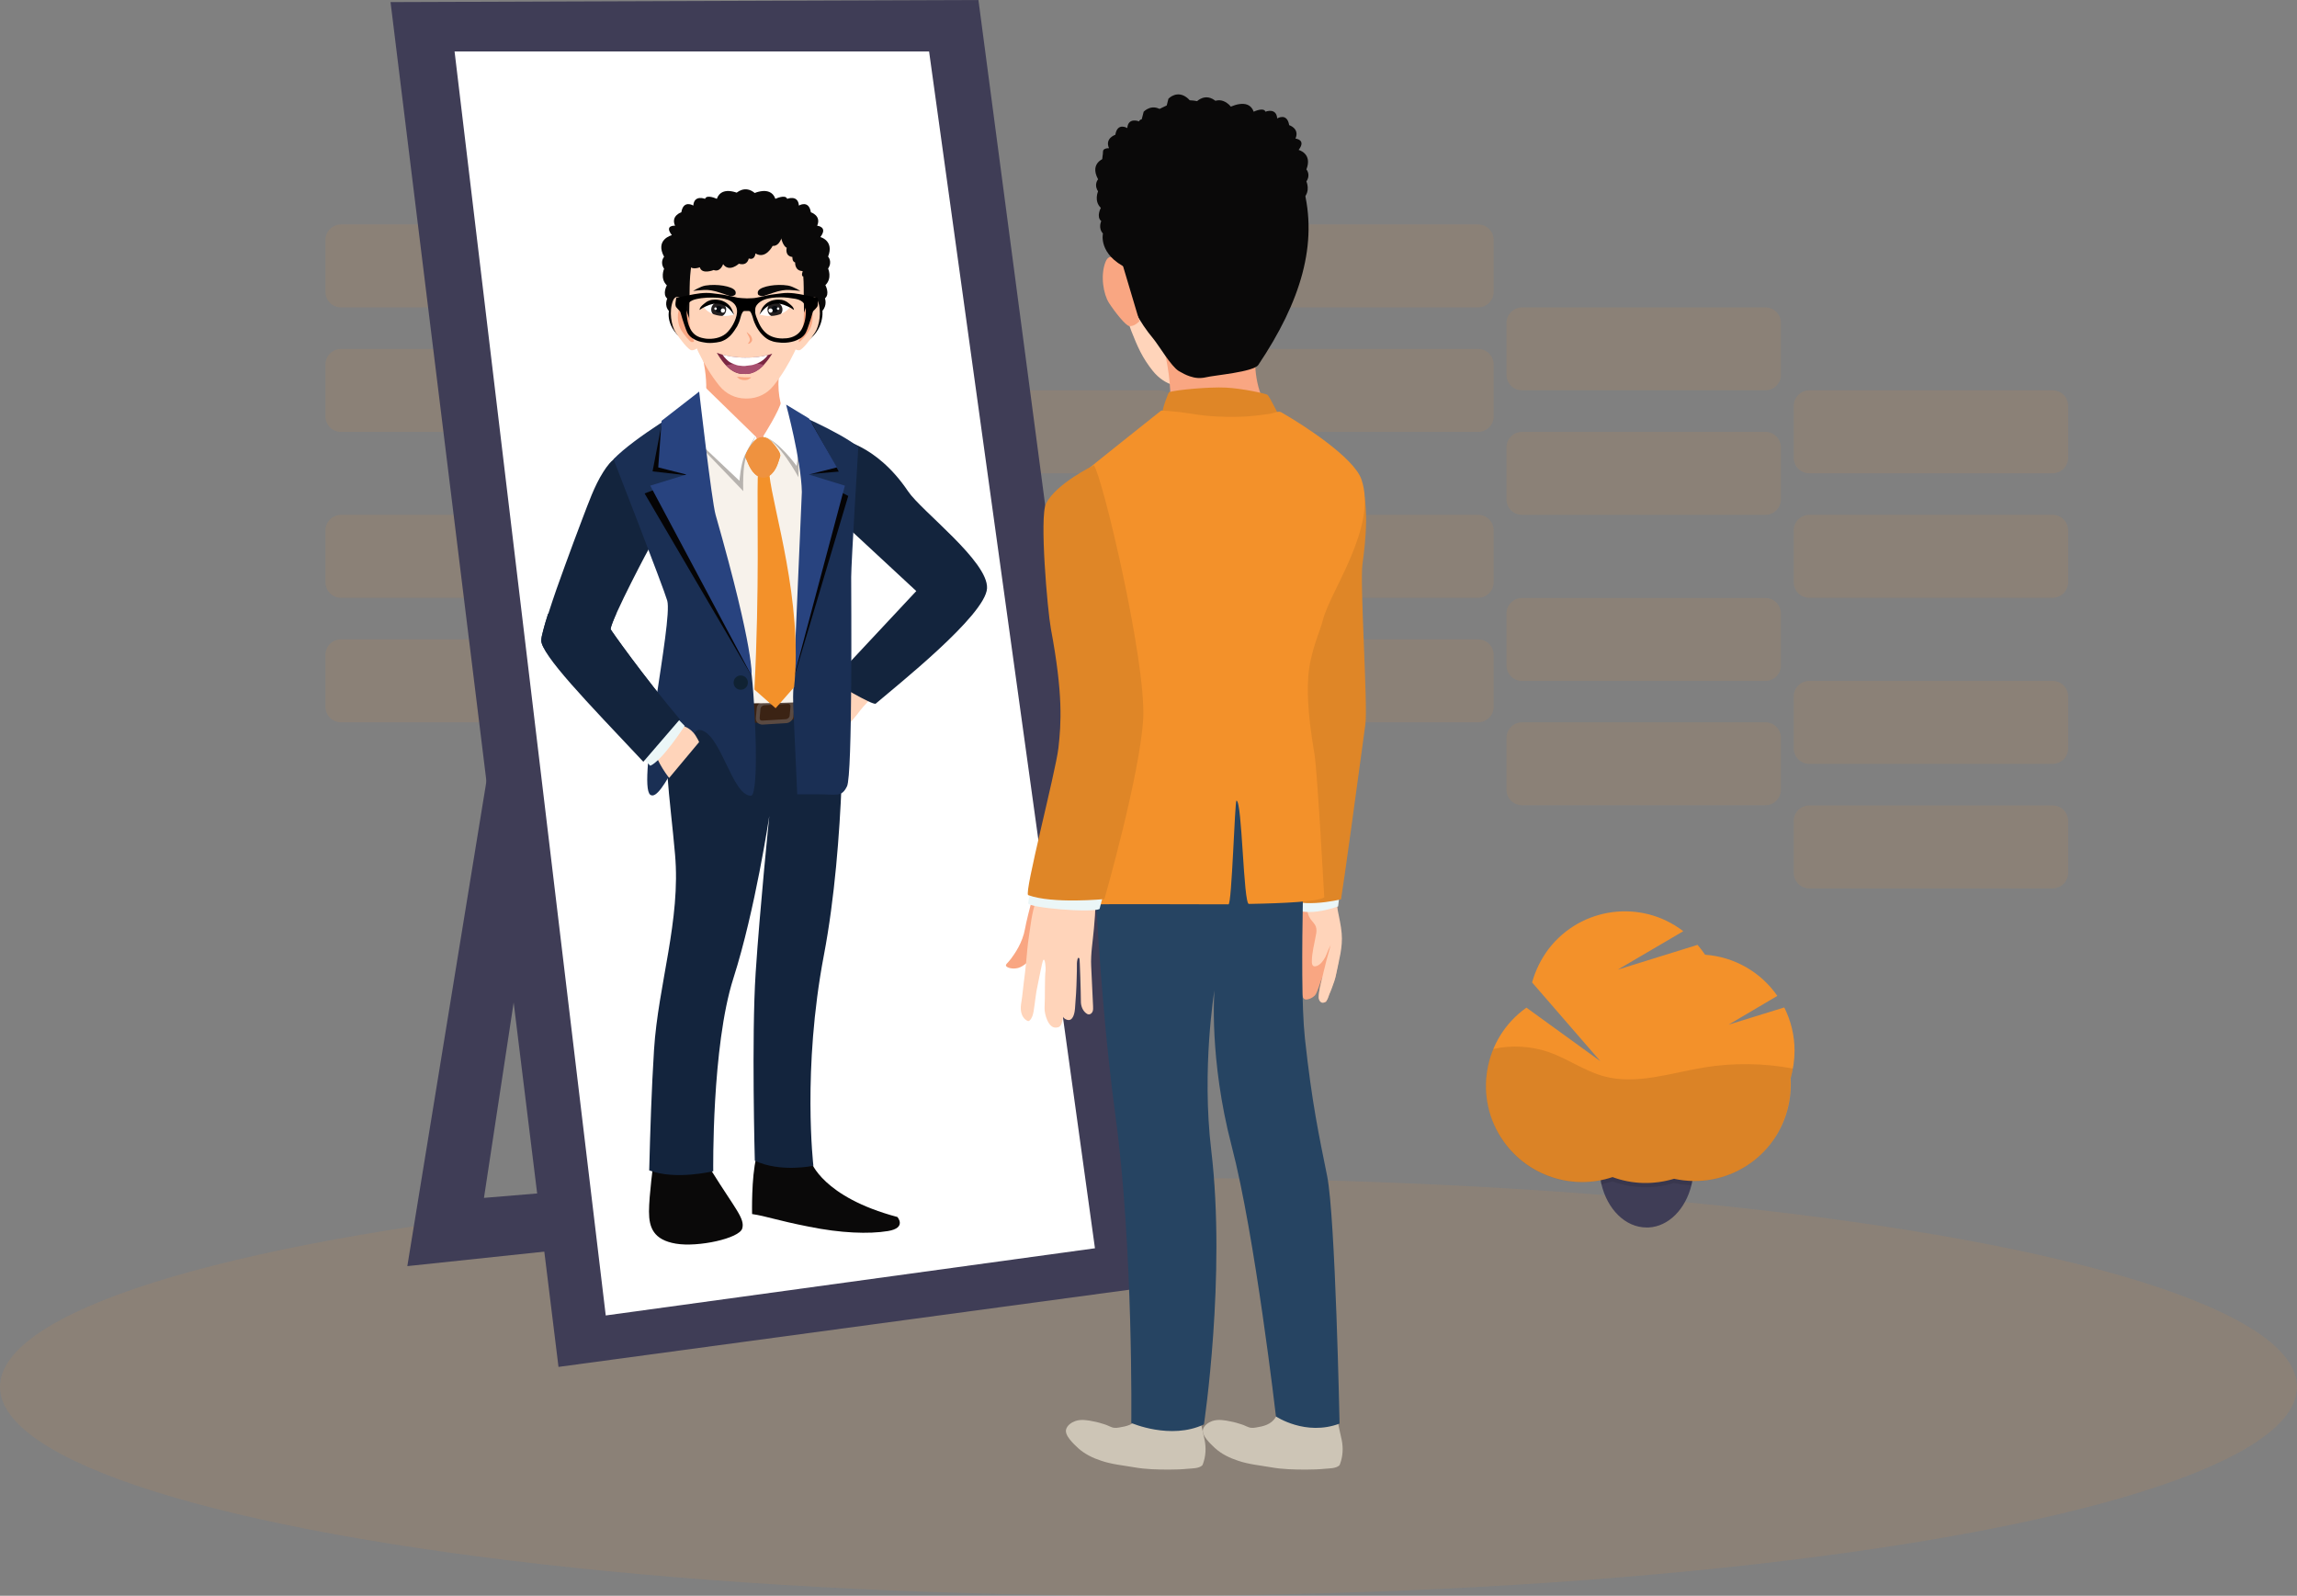 <?xml version="1.0" encoding="utf-8"?>
<!-- Generator: Adobe Illustrator 26.0.2, SVG Export Plug-In . SVG Version: 6.00 Build 0)  -->
<svg version="1.1" id="bf56719a-dd30-4b09-833f-7c41eeee086b"
	 xmlns="http://www.w3.org/2000/svg" xmlns:xlink="http://www.w3.org/1999/xlink" x="0px" y="0px" viewBox="0 0 1094 760"
	 style="enable-background:new 0 0 1094 760;" xml:space="preserve">
<rect x="0" y="0" width="1094" height="760" fill="#808080" stroke="none"/>
<style type="text/css">
	.st0{opacity:0.1;fill:#F3912A;enable-background:new    ;}
	.st1{fill:#3F3D56;}
	.st2{fill:#FFFFFF;}
	.st3{display:none;}
	.st4{display:inline;fill:#FBBEBE;}
	.st5{display:inline;fill:#FFFFFF;}
	.st6{display:inline;fill:#3F3D56;}
	.st7{display:inline;opacity:0.1;enable-background:new    ;}
	.st8{display:inline;fill:#192534;}
	.st9{display:inline;fill:#F3912A;}
	.st10{opacity:0.1;enable-background:new    ;}
	.st11{fill:#F3912A;}
	.st12{fill:#0A0909;}
	.st13{fill:#FFD4BA;}
	.st14{fill:#F9A682;}
	.st15{fill:#231F20;}
	.st16{fill:#05090F;}
	.st17{fill:#7A2742;}
	.st18{fill:#A84F6F;}
	.st19{fill:#13243D;}
	.st20{fill:#3B2314;}
	.st21{fill:#5A4A42;}
	.st22{fill:#1A1A1A;}
	.st23{fill:#F7F2EB;}
	.st24{opacity:0.3;}
	.st25{fill:#1A2F54;}
	.st26{fill:#102233;}
	.st27{fill:#050405;}
	.st28{fill:#28437F;}
	.st29{fill:#EF923F;}
	.st30{fill:#EBF6F7;}
	.st31{fill:#CDC5B6;}
	.st32{fill:#DF8627;}
	.st33{fill:#264462;}
</style>
<g>
	<path class="st0" d="M162.4,304.5h115.9c4.1,0,7.4,3.3,7.4,7.4v24.7c0,4.1-3.3,7.4-7.4,7.4H162.4c-4.1,0-7.4-3.3-7.4-7.4v-24.7
		C155,307.8,158.3,304.5,162.4,304.5z"/>
	<path class="st0" d="M299.2,344h115.9c4.1,0,7.4,3.3,7.4,7.4v24.7c0,4.1-3.3,7.4-7.4,7.4H299.2c-4.1,0-7.4-3.3-7.4-7.4v-24.7
		C291.8,347.4,295.1,344,299.2,344z"/>
	<path class="st0" d="M436.1,383.6h115.9c4.1,0,7.4,3.3,7.4,7.4v24.7c0,4.1-3.3,7.4-7.4,7.4H436.1c-4.1,0-7.4-3.3-7.4-7.4V391
		C428.6,386.9,432,383.6,436.1,383.6z"/>
	<path class="st0" d="M162.4,245.2h115.9c4.1,0,7.4,3.3,7.4,7.4v24.7c0,4.1-3.3,7.4-7.4,7.4H162.4c-4.1,0-7.4-3.3-7.4-7.4v-24.7
		C155,248.6,158.3,245.2,162.4,245.2z"/>
	<path class="st0" d="M299.2,284.8h115.9c4.1,0,7.4,3.3,7.4,7.4v24.7c0,4.1-3.3,7.4-7.4,7.4H299.2c-4.1,0-7.4-3.3-7.4-7.4v-24.7
		C291.8,288.1,295.1,284.8,299.2,284.8z"/>
	<path class="st0" d="M436.1,324.3h115.9c4.1,0,7.4,3.3,7.4,7.4v24.7c0,4.1-3.3,7.4-7.4,7.4H436.1c-4.1,0-7.4-3.3-7.4-7.4v-24.7
		C428.6,327.6,432,324.3,436.1,324.3z"/>
	<path class="st0" d="M588.1,304.5h115.9c4.1,0,7.4,3.3,7.4,7.4v24.7c0,4.1-3.3,7.4-7.4,7.4H588.1c-4.1,0-7.4-3.3-7.4-7.4v-24.7
		C580.6,307.8,584,304.5,588.1,304.5z"/>
	<path class="st0" d="M724.9,344h115.9c4.1,0,7.4,3.3,7.4,7.4v24.7c0,4.1-3.3,7.4-7.4,7.4H724.9c-4.1,0-7.4-3.3-7.4-7.4v-24.7
		C717.5,347.4,720.8,344,724.9,344z"/>
	<path class="st0" d="M861.7,383.6h115.9c4.1,0,7.4,3.3,7.4,7.4v24.7c0,4.1-3.3,7.4-7.4,7.4H861.7c-4.1,0-7.4-3.3-7.4-7.4V391
		C854.3,386.9,857.6,383.6,861.7,383.6z"/>
	<path class="st0" d="M588.1,245.2h115.9c4.1,0,7.4,3.3,7.4,7.4v24.7c0,4.1-3.3,7.4-7.4,7.4H588.1c-4.1,0-7.4-3.3-7.4-7.4v-24.7
		C580.6,248.6,584,245.2,588.1,245.2z"/>
	<path class="st0" d="M724.9,284.8h115.9c4.1,0,7.4,3.3,7.4,7.4v24.7c0,4.1-3.3,7.4-7.4,7.4H724.9c-4.1,0-7.4-3.3-7.4-7.4v-24.7
		C717.5,288.1,720.8,284.8,724.9,284.8z"/>
	<path class="st0" d="M861.7,324.3h115.9c4.1,0,7.4,3.3,7.4,7.4v24.7c0,4.1-3.3,7.4-7.4,7.4H861.7c-4.1,0-7.4-3.3-7.4-7.4v-24.7
		C854.3,327.6,857.6,324.3,861.7,324.3z"/>
	<path class="st0" d="M162.4,166.2h115.9c4.1,0,7.4,3.3,7.4,7.4v24.7c0,4.1-3.3,7.4-7.4,7.4H162.4c-4.1,0-7.4-3.3-7.4-7.4v-24.7
		C155,169.5,158.3,166.2,162.4,166.2z"/>
	<path class="st0" d="M299.2,205.7h115.9c4.1,0,7.4,3.3,7.4,7.4v24.7c0,4.1-3.3,7.4-7.4,7.4H299.2c-4.1,0-7.4-3.3-7.4-7.4v-24.7
		C291.8,209,295.1,205.7,299.2,205.7z"/>
	<path class="st0" d="M436.1,245.2h115.9c4.1,0,7.4,3.3,7.4,7.4v24.7c0,4.1-3.3,7.4-7.4,7.4H436.1c-4.1,0-7.4-3.3-7.4-7.4v-24.7
		C428.6,248.6,432,245.2,436.1,245.2z"/>
	<path class="st0" d="M162.4,106.9h115.9c4.1,0,7.4,3.3,7.4,7.4V139c0,4.1-3.3,7.4-7.4,7.4H162.4c-4.1,0-7.4-3.3-7.4-7.4v-24.7
		C155,110.2,158.3,106.9,162.4,106.9z"/>
	<path class="st0" d="M299.2,146.4h115.9c4.1,0,7.4,3.3,7.4,7.4v24.7c0,4.1-3.3,7.4-7.4,7.4H299.2c-4.1,0-7.4-3.3-7.4-7.4v-24.7
		C291.8,149.8,295.1,146.4,299.2,146.4z"/>
	<path class="st0" d="M436.1,185.9h115.9c4.1,0,7.4,3.3,7.4,7.4V218c0,4.1-3.3,7.4-7.4,7.4H436.1c-4.1,0-7.4-3.3-7.4-7.4v-24.7
		C428.6,189.3,432,185.9,436.1,185.9z"/>
	<path class="st0" d="M588.1,166.2h115.9c4.1,0,7.4,3.3,7.4,7.4v24.7c0,4.1-3.3,7.4-7.4,7.4H588.1c-4.1,0-7.4-3.3-7.4-7.4v-24.7
		C580.6,169.5,584,166.2,588.1,166.2z"/>
	<path class="st0" d="M724.9,205.7h115.9c4.1,0,7.4,3.3,7.4,7.4v24.7c0,4.1-3.3,7.4-7.4,7.4H724.9c-4.1,0-7.4-3.3-7.4-7.4v-24.7
		C717.5,209,720.8,205.7,724.9,205.7z"/>
	<path class="st0" d="M861.7,245.2h115.9c4.1,0,7.4,3.3,7.4,7.4v24.7c0,4.1-3.3,7.4-7.4,7.4H861.7c-4.1,0-7.4-3.3-7.4-7.4v-24.7
		C854.3,248.6,857.6,245.2,861.7,245.2z"/>
	<path class="st0" d="M588.1,106.9h115.9c4.1,0,7.4,3.3,7.4,7.4V139c0,4.1-3.3,7.4-7.4,7.4H588.1c-4.1,0-7.4-3.3-7.4-7.4v-24.7
		C580.6,110.2,584,106.9,588.1,106.9z"/>
	<path class="st0" d="M724.9,146.4h115.9c4.1,0,7.4,3.3,7.4,7.4v24.7c0,4.1-3.3,7.4-7.4,7.4H724.9c-4.1,0-7.4-3.3-7.4-7.4v-24.7
		C717.5,149.8,720.8,146.4,724.9,146.4z"/>
	<path class="st0" d="M861.7,185.9h115.9c4.1,0,7.4,3.3,7.4,7.4V218c0,4.1-3.3,7.4-7.4,7.4H861.7c-4.1,0-7.4-3.3-7.4-7.4v-24.7
		C854.3,189.3,857.6,185.9,861.7,185.9z"/>
</g>
<ellipse class="st0" cx="547" cy="660.5" rx="547" ry="99.5"/>
<g>
	<polygon class="st1" points="240,321 194,603 402,581 393,557 230.5,570.5 268.5,320.5 	"/>
	<polygon class="st1" points="186,1 466,0 547,613 266,651 	"/>
	<polygon class="st2" points="216.5,24.5 442.5,24.5 521.5,594.5 288.5,626.5 	"/>
</g>
<g class="st3">
	<path class="st4" d="M568.1,134.8c1.7,5.5,3,11.1,4,16.7c0.7,4.2,1.1,8.9-1.3,12.5c9.3-13.9,18.9-28.3,33-37.3
		c-5.8-6.3-8.6-14.7-7.9-23.2c0.1-0.8-11.5,3.6-12.4,4.1c-4.1,2.3-7.8,5.1-11.8,7.5c-2.1,1.2-10.6,4.2-10.7,6c0,1.1,3.4,4.7,4,5.9
		C566.3,129.5,567.4,132.1,568.1,134.8z"/>
	<path class="st5" d="M611.2,660.2c-4.7-3.3-10.7-3.7-15.8-1.2c-4.5,2.3-7.6,6.8-11.7,9.8c-7.1,5.1-16.4,5.5-24.7,8.3
		c-2.2,0.7-4.5,1.8-5.5,4c-0.6,1.8-0.5,3.8,0.4,5.6c1.4,3.1,3.8,5.6,6.9,7.1c3.7,1.8,8,1.9,12.1,1.9l35.8,0.4
		c11,0.1,22.1,0.3,33,1.6c2.5,0.3,5.3,0.7,7.6-0.6c3.7-2,4.1-7.1,3.8-11.2c-0.7-10.6-3.1-21-7-30.8c-0.4-1.1-1-2.3-2.2-2.5
		c-0.9,0-1.7,0.2-2.4,0.8c-10.1,6-22.9,9.4-33.6,4.6"/>
	<path class="st6" d="M629.1,431.8c-4,23.2-1.4,47.1,3.1,70.2c0.8,4.6,1.9,9.2,3.3,13.6c1.6,5.1,3.8,10,5.3,15.1
		c3.8,13,3.3,26.9,2.7,40.5l-2.6,61.8c-0.2,5.2-0.4,10.5,1.1,15.4c0.6,2,1.4,4.5-0.2,5.8c-0.6,0.4-1.3,0.7-2.1,0.8
		c-7.2,1.3-14.5,0.2-21-3.2l-0.7-62.4c-0.2-19.2-0.5-38.5-3.4-57.5c-2.3-15.1-6.4-30-6.7-45.3c-0.3-16,3.6-31.8,7.6-47.3
		c0.9-3.3,4-5.8,6.6-8c0.9-0.9,2-1.6,3.2-1.9C626.5,429.2,628.3,430.8,629.1,431.8z"/>
	<path class="st7" d="M629.1,431.8c-4,23.2-1.4,47.1,3.1,70.2c0.8,4.6,1.9,9.2,3.3,13.6c1.6,5.1,3.8,10,5.3,15.1
		c3.8,13,3.3,26.9,2.7,40.5l-2.6,61.8c-0.2,5.2-0.4,10.5,1.1,15.4c0.6,2,1.4,4.5-0.2,5.8c-0.6,0.4-1.3,0.7-2.1,0.8
		c-7.2,1.3-14.5,0.2-21-3.2l-0.7-62.4c-0.2-19.2-0.5-38.5-3.4-57.5c-2.3-15.1-6.4-30-6.7-45.3c-0.3-16,3.6-31.8,7.6-47.3
		c0.9-3.3,4-5.8,6.6-8c0.9-0.9,2-1.6,3.2-1.9C626.5,429.2,628.3,430.8,629.1,431.8z"/>
	<path class="st6" d="M554,359.2c-1.5,6.1,1.7,12.4,1.3,18.7c-0.2,3.8-1.7,7.6-1,11.3s3.3,6.5,4.8,9.9c1,2.8,1.6,5.8,1.6,8.9
		c0.4,7.5,0.1,15-0.2,22.5c-0.5,12.5-0.8,25.1,0.8,37.5c1.4,10.7,4.4,21.2,8.7,31.1c1.3,2.7,2.4,5.5,3.2,8.4
		c0.6,2.7,0.9,5.4,1.1,8.1c1,8.9,3.3,17.6,7.1,25.7c2.5,5.6,7,10,8.4,15.9c1.3,5.7,0.4,11.6,1.4,17.4c0.7,4.2,2.4,8.3,3.4,12.5
		c1.2,5.4,1.2,11.1,1.8,16.6c1.8,16,9.1,32,4.7,47.5c-0.9,3.1-2.2,6.3-1.6,9.5c0.3,1.6,1.1,3.1,0.7,4.7c-0.3,1.3-1.3,2.3-1.8,3.6
		c-1,2.3,0.1,5.1,1.8,6.9c1.9,1.7,4.1,3,6.5,3.8c7.4,3.2,15,6.3,23,6.3c1,0.1,1.9-0.1,2.8-0.5c1.4-0.8,2.2-2.4,2.8-3.9l4.1-10.1
		c0.5-1.2,1-2.7,0.3-3.8c-0.5-0.6-1.1-1.2-1.7-1.6c-3.3-2.8-2.6-8-1.7-12.2c2.2-10.8,3.5-21.7,3.7-32.7c0.4-21.9-3.2-43.7-6.8-65.3
		c-1.2-7.5-2.5-15.1-5-22.3s-6.2-14.1-5.6-21.6c0.6-8.1-1.5-16.5,0-24.5s3.8-15.8,5.3-23.7c1.9-10.3,2.4-20.9,3-31.3
		c0.2-4.3,0.6-8.7,2.6-12.5c1.2-2.2,2.9-4.1,4.2-6.3c3.4-5.6,3.9-12.5,7.2-18.2c1.5-2.7,3.6-5.1,4.8-7.9c0.8-2.3,1.2-4.7,1.2-7.1
		c0.3-6,0-12.1-1-18c-17-8.7-35.9-13-55-12.8c-7.3,0.1-14.7,0.9-21.6,3.4C566.9,355.2,560.9,358.7,554,359.2z"/>
	<path class="st5" d="M595,676c-2.9,3.7-2.7,8.9-4.6,13.2c-2.3,5.2-7.4,8.6-12.2,11.6l-30,19c-1.6,1-3.4,2.2-4,4.1
		c-0.3,1.2-0.2,2.4,0.2,3.6c1.5,5.1,5.4,9.1,10.5,10.6c2.7,0.6,5.4,0.9,8.1,0.8l13.5,0.2c4.1,0.2,8.2,0,12.3-0.5
		c3.7-0.5,7.4-1.6,11.1-2.3c6.8-1.2,13.7-1.1,20.5-2.3c4.2-0.8,8.3-1.9,12.3-3.2c4.9-1.5,9.9-3,14.1-5.9c1.2-0.7,2.1-1.7,2.7-2.9
		c0.7-1.7,0.3-3.5-0.1-5.3l-6.4-28.3c-0.4-2.4-1.2-4.6-2.5-6.6c-1.4-1.9-4-3.2-6.2-2.3c-0.9,0.4-1.8,0.9-2.6,1.6
		c-3.3,2.2-7.5,2.5-11.4,1.8c-2.5-0.5-5.8-1.1-7.9-2.8c-1.5-1.3-2-3.2-3.3-4.7c-3.6-3.7-9.6-3.8-13.3-0.2
		C595.4,675.5,595.2,675.7,595,676z"/>
	<circle class="st4" cx="575.5" cy="94.8" r="36.1"/>
	<path class="st8" d="M547.7,96.9c3.5-1.9,3.5-7.5,7-9.4s7.6,1.4,9.8,4.6c3.3,4.8,5.6,10.2,6.8,15.9c0.3,1.6,0.6,3.4,1.8,4.5
		s2.8,1.3,4.4,1.4c4.6,0.5,9.1,0.9,13.7,1.2c5.1,0.4,10.5,0.7,15.1-1.4c1.8-0.8,3.4-2.1,4.5-3.8c0.9-1.6,1.6-3.3,1.9-5.1
		c2.4-9.1,4.8-18.3,5-27.7c0.1-3.9-0.3-7.9-2.1-11.3c-1.1-2-2.7-3.7-3.1-5.9s1-5,3.3-4.8c-2.1,0.1-4.1-0.3-6-1.1
		c-1.8-1-3.2-3.2-2.5-5.1c-5.1,0.7-8.8-4.4-12.7-7.6c-0.6-0.6-1.5-1-2.4-1c-0.7,0.2-1.4,0.4-2,0.8c-2,0.7-4.1-0.6-6.1-1.2
		c-5.5-1.5-12.5,2.2-16.6-1.8c0.4,2.6-2.7,4.3-5.3,4.2s-5.2-1-7.7-0.1c1.3,2.4,0.4,5.5-2,6.8c-0.3,0.2-0.6,0.3-0.9,0.4l1.2,2.6
		c-2.5,0.5-4.6,2.4-5.2,4.9c-1.3,5.2-1,12.7-0.7,18.1C547,77.4,549.3,96,547.7,96.9z"/>
	<path class="st9" d="M578.5,141.3c-18.2,20.4-22.8,49.1-26.6,76.2l-5.7,39.9c-1.5,10.4-3,20.7-4.3,31.1c-0.9,7.1-1.7,14.3-0.8,21.4
		c0.8,5.6,2.6,11,4.2,16.4c4.1,14.1,6.1,28.8,6,43.5c1.2-3.6,5.4-5,9.1-5.8c30.9-6.7,63.1-3.3,91.9,9.8c5-14.1,4.1-29.6,5.5-44.6
		c2-21.3,8.9-42,10.9-63.3c0.8-7.9,0.8-15.9,0.9-23.9c0.1-5.9,0.1-11.8-1.1-17.5c-1.4-6.3-4.2-12.2-7.2-18
		c-8.2-16-17.3-31.5-27.3-46.4c-5-7.5-10.3-14.9-15.7-22.1c-2.8-3.7-5.6-7.3-8.5-10.9c-2.8-3.5-4-6.5-8.4-4.4
		C593,126.8,584.6,134.5,578.5,141.3z"/>
	<path class="st4" d="M588.9,311.2c-4.4,0.2-8.9,0-13.3-0.4c-3.3-0.3-6.6-0.8-9.8,0c-1.4,0.3-2.7,1-3.8,1.9
		c-1.2,1.1-1.3,2.9-0.2,4.1c0.5,0.5,1.1,0.9,1.9,0.9l3.4,0.3c2.2,0.2,4.4,0.4,6.1,2c0.7,0.6,1.1,1.5,1.2,2.4
		c0.2,2.3-1.8,3.6-3.6,4.6c-2.6,1.2-5,2.8-7.1,4.7c-1.7,1.6-2.7,3.7-2.9,6c0,0.6,0.5,1.2,1.1,1.2c0.2,0,0.4,0,0.6-0.1
		c4-2,6.6-7.9,11-6.9c-4,1.3-7.4,3.9-9.7,7.4c-1.4,2.1-0.8,4.8,1.3,6.2c1.4,0.9,3.2,1,4.7,0.1c0.6-0.4,1.3-0.8,1.9-1.2
		c3-2.4,5.6-5.2,7.9-8.2c-3.2,6.8-6.4,14.6-2.8,21.4c0.4,0.8,1.2,1.2,2,1.2c1.2-0.1,1.5-1.2,1.7-2.2c0.6-3.1,0.8-6.4,2.3-9.1
		c3.5-6.4,12.2-7,18.8-10.1c7.9-3.7,13.4-11.6,15.5-20.1c0.8-2.5,0.9-5.1,0.4-7.6c-1.5-5.7-8.5-7-13-4.2
		C599.1,308.8,595.9,311,588.9,311.2z"/>
	<path class="st7" d="M581.9,199.3c7,10.8,19.2,16.9,29.6,24.5c2.5,1.7,4.8,3.8,6.5,6.2c2.6,4.1,3,9.2,2.5,14
		c-0.7,6.3-2.7,12.4-4.7,18.4l-4.4,13c-2.8,8.3-5.6,16.7-10.9,23.7c-1.3,1.8-2.9,3.7-2.9,5.9c0.1,1.3,0.6,2.5,1.3,3.6
		c3.4,5.6,8.9,9.5,15.3,10.9c1.9,0.5,3.9,0.5,5.8,0c2.7-0.8,4.7-3,6.6-5.1c9-9.9,18-20,24.5-31.6c6.3-11.4,10.2-24,13.7-36.5
		c1.4-4.6,2.4-9.3,3-14.1c0.7-9-1.6-18-5.5-26.1s-9.2-15.5-14.6-22.6c-5.2-7-10.9-13.6-17.2-19.7c-10.9-10.2-24.2-16.1-38.8-10.4
		c-10.3,4.1-14.1,12.6-15,23.5C575.8,184.7,577.7,192.6,581.9,199.3z"/>
	<path class="st9" d="M585.5,196.5c7,10.8,19.2,16.9,29.6,24.5c2.5,1.7,4.7,3.8,6.5,6.3c2.6,4.1,3,9.2,2.5,14
		c-0.7,6.3-2.7,12.4-4.7,18.4l-4.4,13c-2.8,8.3-5.6,16.7-10.9,23.7c-1.3,1.8-2.9,3.6-2.8,5.9c0.1,1.3,0.6,2.5,1.3,3.6
		c3.4,5.6,8.9,9.5,15.3,10.9c1.9,0.5,3.9,0.5,5.8,0c2.7-0.8,4.7-3,6.6-5.1c9-9.9,18-20,24.5-31.6c6.3-11.4,10.2-24,13.7-36.5
		c1.4-4.6,2.4-9.3,3-14.1c0.7-9-1.6-18-5.5-26.1s-9.2-15.5-14.6-22.6c-5.2-7-10.9-13.5-17.2-19.6c-10.9-10.2-24.2-16.1-38.7-10.4
		c-10.3,4.1-14.1,12.6-15.1,23.5C579.5,182,581.3,189.9,585.5,196.5z"/>
</g>
<g>
	<path class="st1" d="M806.7,555.2c0,2.6-0.3,5.2-0.8,7.8c-0.1,0.5-0.2,1-0.3,1.4c-2.8,11.4-10.8,19.7-20.4,20.2c-0.3,0-0.6,0-1,0
		c-10.1,0-18.7-8.7-21.5-20.7c-0.1-0.3-0.2-0.6-0.2-1c-0.5-2.6-0.8-5.2-0.8-7.8c0-16.3,10.1-29.5,22.5-29.5S806.7,539,806.7,555.2z"
		/>
	<path class="st10" d="M806.7,555.2c0,2.6-0.3,5.2-0.8,7.8c-0.1,0.5-0.2,1-0.3,1.4c-0.3,0-0.7,0-1,0c-2.5-0.1-4.9-0.5-7.4-1
		c-2.1,0.7-4.3,1.2-6.6,1.5c-1.7,0.3-3.4,0.4-5.1,0.5h-1.7c-2.1,0-4.1-0.1-6.2-0.4c-3.3-0.4-6.5-1.2-9.7-2.4c-1.7,0.6-3.5,1-5.2,1.4
		c-0.1-0.3-0.2-0.6-0.2-1c-0.5-2.6-0.8-5.2-0.8-7.8c0-16.3,10.1-29.5,22.5-29.5S806.7,539,806.7,555.2z"/>
	<path class="st11" d="M854.7,500.4c0-7.2-1.7-14.2-4.9-20.6l-26.5,8.2l23.2-13.7c-7.9-11.4-20.5-18.6-34.4-19.6
		c-1.1-1.6-2.3-3.2-3.6-4.7l-38,11.8l31.2-18.3c-20-15.4-48.7-11.6-64.1,8.4c-3.6,4.8-6.3,10.2-7.9,16l32.5,37.5L727,479.9
		c-20.6,14.6-25.5,43.2-10.8,63.8c11.7,16.4,32.7,23.3,51.8,16.9c9.4,3.5,19.7,3.7,29.3,0.8c24.7,5.4,49.1-10.2,54.5-34.9
		c0.7-3.2,1.1-6.5,1.1-9.8c0-1,0-2-0.1-3C854,509.4,854.7,504.9,854.7,500.4z"/>
	<path class="st10" d="M853.9,508.9c-14-2.6-28.3-2.8-42.3-0.5c-15.9,2.6-32.1,8.4-47.7,4.2c-9.1-2.5-17-8.2-25.9-11.4
		c-8.6-3-17.9-3.6-26.8-1.6c-9.7,23.3,1.3,50.1,24.6,59.9c10.2,4.3,21.6,4.7,32.1,1.2c9.4,3.5,19.7,3.7,29.3,0.8
		c24.7,5.4,49.1-10.2,54.5-34.9c0.7-3.2,1.1-6.5,1.1-9.8c0-1,0-2-0.1-3C853.2,512.1,853.6,510.5,853.9,508.9z"/>
</g>
<g>
	<g id="XMLID_1470_">
		<g id="XMLID_1472_">
			<g>
				<defs>
					<path id="SVGID_1_" d="M334.4,169.2c0,0,5.7,20.7-2.3,31c0,0,14.8,44.7,27.5,43.3c12.7-1.4,16.8-41.7,16.8-41.7
						s-10-10.8-3.4-33.8L334.4,169.2z"/>
				</defs>
				<use xlink:href="#SVGID_1_"  style="overflow:visible;fill:#F9A682;"/>
				<clipPath id="SVGID_00000047025902498436291440000006522342792291057067_">
					<use xlink:href="#SVGID_1_"  style="overflow:visible;"/>
				</clipPath>
			</g>
		</g>
	</g>
	<g>
		<g>
			<g>
				<path class="st12" d="M353.3,92.8c0,0-9.4-5.2-11.9,1.9c0,0-4.8-2.3-5.6,0c0,0-5.2-2.1-5.6,3.2c0,0-4.7-2.9-5.7,3.2
					c0,0-5.1,1.6-3,6.4c0,0-5.3-0.4-1.5,4.5c0,0-8.2,2-3.7,10.3c0,0-2.2,2.4,0,5.7c0,0-2.1,4.6,1.3,7.9c0,0-2.3,4.2,0.2,6.3
					c0,0-1.6,3.3,0.8,5.9c0,0-2.4,9.9,11.6,16.6C335.1,167,353.3,92.8,353.3,92.8z"/>
			</g>
		</g>
	</g>
	<g>
		<g>
			<g>
				<path class="st12" d="M357.4,92.8c0,0,9.4-5.2,11.9,1.9c0,0,4.8-2.3,5.6,0c0,0,5.2-2.1,5.6,3.2c0,0,4.7-2.9,5.7,3.2
					c0,0,5.1,1.6,3,6.4c0,0,5.3,0.5,1.5,5.4c0,0,6.7,1.7,3.7,9.3c0,0,2.2,2.4,0,5.7c0,0,2.1,4.6-1.3,7.9c0,0,2.3,4.2-0.2,6.3
					c0,0,1.2,3.2-1.2,5.9c0,0,1.4,11.2-11.2,16.6C375.6,166.7,357.4,92.8,357.4,92.8z"/>
			</g>
		</g>
	</g>
	<g id="XMLID_1287_">
		<g id="XMLID_1468_">
			<g>
				<g>
					<path class="st13" d="M326.9,144.6c0,0-4.5-6.2-6.4-1.3c-1.9,4.9-0.8,11.8,1.3,15c2,3.2,6.1,8.4,7.5,8.5
						c1.3,0.1,2.4-0.5,3.7-1.8L326.9,144.6z"/>
				</g>
			</g>
		</g>
		<g id="XMLID_1301_">
			<g>
				<g>
					<path class="st14" d="M327.8,148c0,0-3-4.2-4.3-0.9c-1.3,3.3-0.5,7.9,0.9,10.1c1.4,2.2,4.1,5.6,5,5.7c0.9,0.1,1.6-0.3,2.5-1.2
						L327.8,148z"/>
				</g>
			</g>
		</g>
	</g>
	<g id="XMLID_1278_">
		<g id="XMLID_1280_">
			<g>
				<g>
					<path class="st13" d="M383.1,144.6c0,0,4.5-6.2,6.4-1.3c1.9,4.9,0.8,11.8-1.3,15c-2,3.2-6.1,8.4-7.5,8.5
						c-1.3,0.1-2.4-0.5-3.7-1.8L383.1,144.6z"/>
				</g>
			</g>
		</g>
		<g id="XMLID_1279_">
			<g>
				<g>
					<path class="st14" d="M382.1,148c0,0,3-4.2,4.3-0.9c1.3,3.3,0.5,7.9-0.9,10.1c-1.4,2.2-4.1,5.6-5,5.7c-0.9,0.1-1.6-0.3-2.5-1.2
						L382.1,148z"/>
				</g>
			</g>
		</g>
	</g>
	<g id="XMLID_1274_">
		<g>
			<g>
				<path class="st12" d="M322.6,126.1c0-19.1,14.4-29.6,32.2-29.6c0.1,0,0.2,0,0.3,0c0.1,0,0.2,0,0.3,0c17.9,0,32.2,10.4,32.2,29.6
					c0,18.7-14.9,54.2-32.3,55.7v0c-0.1,0-0.1,0-0.2,0c-0.1,0-0.1,0-0.2,0v0C337.5,180.3,322.6,144.8,322.6,126.1z"/>
			</g>
		</g>
	</g>
	<g>
		<g>
			<g>
				<path class="st13" d="M328.4,142.3c0.1-7.1-0.1-15.1,2.5-21.8c0.2-0.5,0.4-0.9,0.6-1.4c4.5-8.2,17.2-6.7,23.8-6.7
					c0.1,0,0.2,0,0.3,0c0.1,0,0.2,0,0.3,0c6.7,0,19.3-1.5,23.8,6.7c0.2,0.4,0.4,0.9,0.6,1.4c2.7,6.7,2.5,14.8,2.5,21.8
					c0.1,4.2,0.3,8.4-0.3,12.6c-0.7,4.4-2.2,8.7-4.1,12.7c-2.7,5.6-6.1,11.3-10,16.1c-3.1,3.9-7.7,6.1-12.6,6.1c-0.1,0-0.2,0-0.3,0
					c-0.1,0-0.2,0-0.3,0c-4.9,0-9.5-2.2-12.6-6.1c-3.9-4.8-7.3-10.5-10-16.1c-1.9-4-3.4-8.3-4.1-12.7
					C328.1,150.7,328.3,146.4,328.4,142.3z"/>
			</g>
		</g>
	</g>
	<g id="XMLID_1273_">
		<g>
			<g>
				<path class="st14" d="M355.6,158.2c0,0,0.2,0.4,0.5,1c0.1,0.3,0.3,0.6,0.5,0.9c0.1,0.2,0.2,0.3,0.2,0.5c0.1,0.2,0.1,0.3,0.2,0.5
					c0.1,0.2,0.1,0.3,0.1,0.5c0,0.1,0,0.3,0,0.4c0,0.1,0,0.3-0.1,0.4c0,0.1-0.1,0.3-0.2,0.4c-0.1,0.1-0.1,0.3-0.2,0.3
					c-0.1,0.1-0.1,0.2-0.2,0.3c-0.1,0.2-0.2,0.3-0.2,0.3s0.1,0,0.3,0c0.1,0,0.2,0,0.4-0.1c0.1,0,0.3-0.1,0.4-0.2
					c0.1-0.1,0.2-0.1,0.2-0.2c0.1-0.1,0.1-0.2,0.2-0.2c0.2-0.2,0.3-0.4,0.4-0.6c0.1-0.1,0.1-0.3,0.1-0.4c0-0.1,0-0.3,0-0.4
					c0-0.3-0.1-0.5-0.2-0.8c-0.1-0.2-0.2-0.5-0.3-0.7c-0.1-0.2-0.3-0.4-0.4-0.5c-0.3-0.3-0.6-0.6-0.9-0.8
					C356.1,158.3,355.6,158.2,355.6,158.2z"/>
			</g>
		</g>
	</g>
	<g>
		<g id="XMLID_1199_">
			<g id="XMLID_1226_">
				<g id="XMLID_1267_">
					<g>
						<g>
							<path class="st2" d="M361.7,150c0,0,3.5-12.5,15.6-3.6c0.4,0.3-1.6,2.1-1.9,2.3c-1.2,1-2.7,1.5-4.2,1.9
								c-2.3,0.6-4.6,0.4-6.9-0.1C364.2,150.5,361.7,150,361.7,150z"/>
						</g>
					</g>
				</g>
				<g id="XMLID_1253_">
					<g id="XMLID_1259_">
						<g>
							<g>
								<path class="st15" d="M368.4,150.9c1.9,0.4,3.8-0.9,4.2-2.8c0.4-1.9-0.9-3.8-2.8-4.2c-1.9-0.4-3.8,0.9-4.2,2.8
									C365.2,148.6,366.4,150.5,368.4,150.9z"/>
							</g>
						</g>
					</g>
				</g>
				<g id="XMLID_1244_">
					<g id="XMLID_1247_">
						<g>
							<g>
								<path class="st16" d="M369,148.9c0.9,0,1.6-0.7,1.6-1.6c0-0.9-0.7-1.6-1.6-1.6c-0.9,0-1.6,0.7-1.6,1.6
									C367.5,148.2,368.2,148.9,369,148.9z"/>
							</g>
						</g>
					</g>
				</g>
				<g id="XMLID_1242_">
					<g>
						<g>
							<path class="st2" d="M370.6,147.6c0.3,0,0.6-0.3,0.6-0.6c0-0.3-0.3-0.6-0.6-0.6c-0.3,0-0.6,0.3-0.6,0.6
								C370,147.3,370.3,147.6,370.6,147.6z"/>
						</g>
					</g>
				</g>
				<g id="XMLID_1240_">
					<g>
						<g>
							<path class="st2" d="M367,148.9c0.5,0,1-0.4,1-1c0-0.5-0.4-1-1-1c-0.5,0-1,0.4-1,1C366.1,148.5,366.5,148.9,367,148.9z"/>
						</g>
					</g>
				</g>
				<g>
					<g>
						<g>
							<path class="st13" d="M376.6,145.8c0,0-3.7,6.7-15,4.1c0,0,3.2,3.3,6.7,3.2s7.8-1.9,9.1-3.3
								C378.7,148.4,376.6,145.8,376.6,145.8z"/>
						</g>
					</g>
				</g>
				<g id="XMLID_1238_">
					<g>
						<g>
							<path d="M361.7,149.9c0,0,0.1,0,0.1-0.1c0.9-1.3,1.9-2.5,3.2-3.5c3.8-2.7,7-1.5,8.4-1.1c1.1,0.4,2.2,0.9,3.3,1.5
								c0.5,0.3,1,0.6,1.4,0.9c0.1,0.1-0.1-0.5-0.1-0.6c-0.1-0.3-0.3-0.6-0.5-0.9c-0.4-0.5-1-1-1.5-1.4c-0.7-0.6-1.5-1.2-2.4-1.5
								c-0.9-0.4-1.9-0.5-2.9-0.5c-1.5,0-3.1,0.3-4.4,1c-1.2,0.6-2.2,1.5-3,2.6c-0.4,0.6-0.7,1.2-0.9,1.8
								C362.3,148.4,361.7,149.9,361.7,149.9z"/>
						</g>
					</g>
				</g>
			</g>
			<g id="XMLID_1221_">
				<g>
					<g>
						<path class="st12" d="M363.9,140.9c-0.9,0.3-1.9,0.1-2.6-0.4c-0.5-0.3-0.6-1.5,0-2.2c1.5-2,8.6-3.2,14-2.3
							c2.5,0.4,5.9,2.6,5.9,2.6c-0.3,0-0.4-0.1-0.6-0.1c-0.2,0-0.4,0-0.7-0.1c-0.4,0-0.9-0.1-1.3-0.1c-0.9-0.1-1.8-0.1-2.7-0.2
							c-1.1,0-2.2,0-3.3,0.2C369.6,138.8,366.8,140,363.9,140.9z"/>
					</g>
				</g>
			</g>
		</g>
	</g>
	<g>
		<g id="XMLID_1180_">
			<g id="XMLID_1183_">
				<g id="XMLID_1198_">
					<g>
						<g>
							<path class="st2" d="M349.6,150c0,0-3.5-12.5-15.6-3.6c-0.4,0.3,1.6,2.1,1.9,2.3c1.2,1,2.7,1.5,4.2,1.9
								c2.3,0.6,4.6,0.4,6.9-0.1C347.1,150.5,349.6,150,349.6,150z"/>
						</g>
					</g>
				</g>
				<g id="XMLID_1194_">
					<g id="XMLID_1195_">
						<g>
							<g>
								<path class="st15" d="M343,150.9c-1.9,0.4-3.8-0.9-4.2-2.8c-0.4-1.9,0.9-3.8,2.8-4.2c1.9-0.4,3.8,0.9,4.2,2.8
									C346.2,148.6,344.9,150.5,343,150.9z"/>
							</g>
						</g>
					</g>
				</g>
				<g id="XMLID_1191_">
					<g id="XMLID_1192_">
						<g>
							<g>
								<path class="st16" d="M342.3,148.9c-0.9,0-1.6-0.7-1.6-1.6c0-0.9,0.7-1.6,1.6-1.6c0.9,0,1.6,0.7,1.6,1.6
									C343.9,148.2,343.2,148.9,342.3,148.9z"/>
							</g>
						</g>
					</g>
				</g>
				<g id="XMLID_1189_">
					<g>
						<g>
							<circle class="st2" cx="340.8" cy="147" r="0.6"/>
						</g>
					</g>
				</g>
				<g id="XMLID_1188_">
					<g>
						<g>
							<circle class="st2" cx="344.3" cy="147.9" r="1"/>
						</g>
					</g>
				</g>
				<g>
					<g>
						<g>
							<path class="st13" d="M334.8,145.8c0,0,3.7,6.7,15,4.1c0,0-3.2,3.3-6.7,3.2c-3.5-0.1-7.8-1.9-9.1-3.3
								C332.7,148.4,334.8,145.8,334.8,145.8z"/>
						</g>
					</g>
				</g>
				<g id="XMLID_1184_">
					<g>
						<g>
							<path d="M349.6,149.9c0,0-0.1,0-0.1-0.1c-0.9-1.3-1.9-2.5-3.2-3.5c-3.8-2.7-7-1.5-8.4-1.1c-1.1,0.4-2.2,0.9-3.3,1.5
								c-0.5,0.3-1,0.6-1.4,0.9c-0.1,0.1,0.1-0.5,0.1-0.6c0.1-0.3,0.3-0.6,0.5-0.9c0.4-0.5,1-1,1.5-1.4c0.7-0.6,1.5-1.2,2.4-1.5
								c0.9-0.4,1.9-0.5,2.9-0.5c1.5,0,3.1,0.3,4.4,1c1.2,0.6,2.2,1.5,3,2.6c0.4,0.6,0.7,1.2,0.9,1.8
								C349.1,148.4,349.6,149.9,349.6,149.9z"/>
						</g>
					</g>
				</g>
			</g>
			<g id="XMLID_1181_">
				<g>
					<g>
						<path class="st12" d="M347.4,140.9c0.9,0.3,1.9,0.1,2.6-0.4c0.5-0.3,0.6-1.5,0-2.2c-1.5-2-8.6-3.2-14-2.3
							c-2.5,0.4-5.9,2.6-5.9,2.6c0.3,0,0.4-0.1,0.6-0.1c0.2,0,0.4,0,0.7-0.1c0.4,0,0.9-0.1,1.3-0.1c0.9-0.1,1.8-0.1,2.7-0.2
							c1.1,0,2.2,0,3.3,0.2C341.8,138.8,344.5,140,347.4,140.9z"/>
					</g>
				</g>
			</g>
		</g>
	</g>
	<g>
		<g>
			<g>
				<path class="st12" d="M350.4,92.2c0,0,4.3-4.6,9.4,0c5.1,4.6,3.9,16.3,3.9,16.3l-17.3-0.6L350.4,92.2z"/>
			</g>
		</g>
	</g>
	<g id="XMLID_1153_">
		<g id="XMLID_1156_">
			<g id="XMLID_1157_">
				<g id="XMLID_1159_">
					<g>
						<g>
							<path d="M321.7,145.1c0.1,0.6,0.1,0.8,0.3,1.1c0.2,0.3,1.1,1.3,1.6,1.8c0.5,0.5,0.5,0.8,0.8,1.8c0.3,1,0.9,3.2,1.4,4.5
								c0.5,1.3,1.1,3.6,2.1,5c1,1.4,2.3,2.1,3.8,2.8c1.5,0.7,3.6,1,5.2,1.2c1.6,0.1,2.9,0,4.3-0.2c1.4-0.2,2.3-0.4,3.3-0.9
								c1-0.4,2.2-1.2,3.4-2.4c1.2-1.2,2.6-3.4,3.2-4.4c0.5-1,1.1-2.2,1.6-4.2c0.5-2,1-2.5,1.3-2.9c0.2-0.2,0.9-0.2,1.4-0.2v0
								c0,0,0.1,0,0.2,0c0.1,0,0.2,0,0.2,0v0c0.4,0,1.2,0,1.4,0.2c0.3,0.3,0.7,0.9,1.3,2.8c0.5,2,1.1,3.2,1.6,4.2
								c0.5,1,1.9,3.2,3.2,4.4c1.2,1.2,2.4,2,3.4,2.4c1,0.4,1.8,0.7,3.3,0.9c1.4,0.2,2.8,0.3,4.3,0.2c1.6-0.1,3.7-0.5,5.2-1.2
								c1.5-0.7,2.8-1.4,3.8-2.8c1-1.4,1.6-3.7,2.1-5c0.5-1.3,1.1-3.5,1.4-4.5c0.3-1,0.3-1.4,0.8-1.8s1.4-1.5,1.6-1.8
								c0.2-0.3,0.2-0.5,0.3-1.1c0.1-0.6,0-3.2,0-3.2s-3.5-0.7-5.5-1.1c-2-0.4-4-0.8-5.8-1c-1.8-0.2-3.9-0.3-6,0
								c-2.1,0.3-4.6,0.5-6.9,1c-2.3,0.5-4.3,1-5.1,1.1c-0.7,0.2-3.1,0.3-4.2,0.3v0c-0.1,0-0.2,0-0.3,0c0,0-0.1,0-0.1,0v0
								c-1.1,0-3.5-0.2-4.2-0.3c-0.8-0.2-2.8-0.7-5.1-1.1c-2.3-0.5-4.8-0.7-6.9-1c-2.1-0.3-4.2-0.2-6,0c-1.8,0.2-3.8,0.6-5.8,1
								c-2,0.4-5.5,1.1-5.5,1.1S321.6,144.5,321.7,145.1z M360.5,145.2c0.8-1.1,2.1-1.9,3.3-2.4c2.5-1,5.3-1.2,8-1.2
								c2.3,0,4.6,0.3,6.9,0.7c2.8,0.5,5,1.9,5.1,5c0.1,3.3-0.4,6.8-2.1,9.7c-1.5,2.5-4.2,3.8-7,4.1c-2.8,0.3-5.8,0-8.3-1.4
								c-2.5-1.4-4.2-3.9-5.3-6.6c-0.6-1.4-1.2-2.8-1.4-4.1C359.7,147.6,359.5,146.5,360.5,145.2z M326.9,147.3c0-2.8,2-4.2,4.5-4.8
								c3.3-0.8,7-0.9,10.4-0.7c4.3,0.3,9.8,1.9,9.2,7.3c-0.4,3.4-2.7,7.6-5.3,9.8c-2.6,2.1-6.1,2.7-9.4,2.4
								c-1.4-0.2-2.9-0.5-4.2-1.2c-4.1-2.2-5-7.6-5.1-11.8C326.9,147.9,326.9,147.6,326.9,147.3z"/>
						</g>
					</g>
				</g>
			</g>
		</g>
	</g>
	<g>
		<g>
			<g>
				<path class="st12" d="M372.6,112.2c0,0-1.1,5.2-4.6,4.9c0,0-3.3,6.6-8.2,3.6c0,0-0.2,3.4-3.2,2.4c0,0-0.5,3.7-4.7,2.5
					c0,0-4.6,4.3-7.5,0.2c0,0-1.3,4-4.5,2.8c0,0-5.6,2.3-6.6-1.3c0,0-5.1,2-4.9-2c0,0-1.3-17.5,7.8-17.5S372.6,112.2,372.6,112.2z"
					/>
			</g>
		</g>
	</g>
	<g>
		<g>
			<g>
				<path class="st12" d="M371.9,112.9c0,0,0.9,4.3,2.8,5.1c0,0-1.1,3.9,2.7,4.4c0,0-0.2,2.2,1.3,2.6c0,0-0.3,4.1,3.7,4.1
					c0,0-1.1,2.2,0.2,2.7c0,0,3.9-5.1,3.1-8.7s-0.1-11-5.6-13.6C374.6,106.9,371.9,112.9,371.9,112.9z"/>
			</g>
		</g>
	</g>
	<g id="XMLID_252_">
		<path id="XMLID_1152_" class="st14" d="M351,179.5c0,0,0.5,0,1.1,0c0.3,0,0.7,0,1.1,0.1c0.4,0,0.8,0,1.2,0.1c0.4,0,0.8,0,1.2,0
			c0.2,0,0.4,0,0.6,0c0.2,0,0.4,0,0.5,0c0.2,0,0.3,0,0.4,0c0.1,0,0.3,0,0.4,0c0.2,0,0.3,0,0.3,0s-0.1,0.1-0.2,0.2
			c-0.1,0.2-0.4,0.4-0.7,0.5c-0.2,0.1-0.3,0.2-0.5,0.3c-0.2,0.1-0.4,0.2-0.6,0.2c-0.4,0.1-0.9,0.2-1.4,0.1c-1,0-1.9-0.3-2.5-0.7
			C351.3,179.9,351,179.5,351,179.5z"/>
		<g id="XMLID_253_">
			<g id="XMLID_1016_">
				<g id="XMLID_1020_">
					<g id="XMLID_1147_">
						<g>
							<g>
								<path class="st17" d="M354.6,170.3c-7.9,0-13.2-2.3-13.2-2.3c4.5,7.9,9,10.3,13,10.1c4,0.3,8.6-1.9,13.4-9.7
									C367.8,168.5,362.5,170.5,354.6,170.3z"/>
							</g>
						</g>
					</g>
					<g id="XMLID_1065_">
						<g>
							<g>
								<path class="st18" d="M360.6,173.1c-4.3-0.6-8.5-0.2-11.3,0.2c-1.6,0.3-2.9,0.6-3.5,0.7c3,3.1,5.9,4.2,8.7,4.1
									c2.9,0.2,6.1-0.8,9.4-4.3C362.8,173.5,361.7,173.3,360.6,173.1z"/>
							</g>
						</g>
					</g>
					<g id="XMLID_1043_">
						<g>
							<g>
								<path class="st2" d="M354.6,170.3c-4.5,0-8.2-0.8-10.5-1.4c0.3,0.5,1.3,1.8,2.7,3c0.3,0.2,0.6,0.5,1,0.7
									c0.1,0.1,0.2,0.1,0.4,0.2c0.1,0.1,0.3,0.2,0.4,0.2c0.2,0.1,0.4,0.2,0.7,0.3l0,0c0,0,0,0,0,0c0.1,0,0.2,0.1,0.3,0.1
									c0.2,0.1,0.3,0.2,0.5,0.2c0.3,0.1,0.5,0.2,0.8,0.3c0.3,0.1,0.6,0.1,0.9,0.2c0,0,0,0,0.1,0c0.3,0,0.6,0.1,0.9,0.1
									c0.3,0,0.6,0.1,0.9,0.1l0.1,0c0.3,0,0.5,0,0.8,0c0.3,0,0.6,0,0.9-0.1c0.6-0.1,1.2-0.1,1.7-0.2c0.3,0,0.5-0.1,0.8-0.1
									c0.5-0.1,1-0.2,1.4-0.4c0.4-0.1,0.8-0.3,1.2-0.4c1.6-0.7,2.8-1.5,3.7-2.4c0.4-0.3,0.7-0.7,1-1.1c0.2-0.2,0.3-0.4,0.4-0.5
									C363.4,169.7,359.5,170.4,354.6,170.3z"/>
							</g>
						</g>
					</g>
				</g>
			</g>
		</g>
	</g>
	<g>
		<path class="st19" d="M290.8,299.7c0,0.3,15.6,22.4,33,43l-15.7,18.4c-26.9-28.6-50.5-49.2-50.3-56.1c0-1.6,0.6-3.3,1-4.9
			c0.7-2.8,1.6-5.5,2.5-8.3c2.4-7.5,5-14.9,7.7-22.2c2.7-7.6,5.6-15.1,8.4-22.6c2.9-7.5,5.6-15.4,9.9-22.2c1.8-2.8,3.8-5.6,6.7-7.2
			c1.4-0.8,5.1-2.7,6.7-1.4c0.6,0.5,13.1,26.9,9.3,43.4C309.9,259.5,291.5,294.1,290.8,299.7z"/>
	</g>
	<g id="XMLID_1466_">
		<g>
			<path class="st12" d="M386.3,553.3c0,0,5.4,16.8,41.1,26.3c0,0,4.6,5.2-4.5,6.7c-9.1,1.5-22.5,1-37.7-2.1c-15.3-3-20.2-5-27-6
				c0,0-0.4-17.5,2-26.9C360.1,551.3,386.1,552.3,386.3,553.3z"/>
		</g>
	</g>
	<g id="XMLID_1464_">
		<g>
			<path class="st12" d="M311.3,553.1c0,0-2.2,16.3-2.2,23.9c0,7.7,2.2,13.5,12.8,15.3c10.6,1.8,30.2-2.5,31.6-7.2
				c1.4-4.7-3.3-9.3-14.4-27.1C327.9,540.2,311.3,553.1,311.3,553.1z"/>
		</g>
	</g>
	<path id="XMLID_1982_" class="st13" d="M405.6,214.9c18.1,9.1,34.6,34.6,45.5,47.4c1.4,1.7,8.3,17.1,7.8,19.2
		c-1.6,6.2-3,9.8-16.5,23.3c-19.2,19.1-30.4,30.5-32.5,33.3c-3.3,4.5-15.8,19.2-19.7,17.7c-2.9-1.1,5.4-21.9,10.2-30.4
		c4.7-8.5,33.5-37.7,38.9-43.1c0,0-34.2-31.9-42.7-43.4C392,232.6,397.5,210.8,405.6,214.9z"/>
	<path id="XMLID_1980_" class="st19" d="M399.1,209.1c0,0,17.9,1.9,33.4,24.9c6.3,9.4,38.3,33.4,37.6,46.2
		c-0.7,12.8-43.2,46.5-53,54.9c-1.3,1.1-20.8-10.7-20.8-10.7l40.1-42.9L394.9,243L399.1,209.1z"/>
	<g id="XMLID_1443_">
		<g>
			<path class="st19" d="M401.5,332c0,0,1.3,68.3-9.1,122.9c-10.4,54.6-5,100.3-5,100.3s-15.6,3.4-27.9-2.4c0,0-1.6-58.9,0.4-89.5
				c2-30.6,6.5-74.7,6.5-74.7s-6.7,44.8-17.1,77.3c-10.4,32.5-9.6,91.9-9.6,91.9s-17.9,4.4-30.5-0.4c0.5-19.2,1.1-38.4,2.3-57.5
				c2-31.1,12.8-61.7,10-93c-2.2-25.7-6.7-51.5-2.8-77.3c1.7-11.7,10.2-36.3,10.2-36.3l69.4,2.6L401.5,332z"/>
		</g>
	</g>
	<g>
		<g>
			<g>
				<path class="st20" d="M403.2,334.2c-28.3,17.2-78.3,7.4-85.8,5.9c0-3.8,0.1-6.9,0.3-9.2c10.2,2.1,57.6,10.4,84.8-6.1l0.6,6.7
					C403.2,331.5,403.2,332.4,403.2,334.2z"/>
			</g>
		</g>
	</g>
	<g>
		<g>
			<path class="st21" d="M360.8,344.2c-0.6-0.6-0.9-1.4-0.8-2.3l0.4-4.5c0.1-1.7,1.6-3.2,3.4-3.3l11.4-0.7c0.9-0.1,1.7,0.3,2.3,0.9
				c0.6,0.6,0.9,1.4,0.8,2.3l-0.4,4.5c-0.1,1.7-1.7,3.2-3.4,3.3l-11.4,0.7c-0.1,0-0.1,0-0.2,0C362.1,345,361.3,344.7,360.8,344.2z
				 M375.3,335.2l-11.4,0.7c-0.8,0.1-1.6,0.8-1.7,1.6l-0.4,4.5c0,0.3,0.1,0.7,0.3,0.9c0.2,0.2,0.5,0.3,0.9,0.3l11.4-0.7
				c0.8-0.1,1.6-0.8,1.7-1.6l0.4-4.5c0-0.3-0.1-0.7-0.3-0.9C376,335.3,375.7,335.2,375.3,335.2C375.4,335.2,375.3,335.2,375.3,335.2
				z"/>
		</g>
	</g>
	<g>
		<g>
			<path class="st22" d="M327.2,331.3c0,0-1.4,5.4,0,12.9l3.5,0.5c0,0-1-8.8,0-12.8L327.2,331.3z"/>
		</g>
	</g>
	<g>
		<g>
			<path class="st22" d="M392.9,327.6c0,0,2.4,8.4,1.7,13.4l3.5-1.3c0,0-0.3-9.1-2.1-13.1L392.9,327.6z"/>
		</g>
	</g>
	<g id="XMLID_1431_">
		<g>
			<path class="st23" d="M407.5,212.6c1.3,1-2.3,40.1-2.8,48.7c-0.6,8.7-0.7,60.1-3.4,65.4c-2.8,5.3-11.6,7-18.5,7.6
				c-6.8,0.6-55.4,1.8-60.8-1.7c0,0-5.4-6.5-3.5-12.2c1-3.2,3.2-17.2,2.3-29.1c-0.7-9.3-4.3-16.5-5.4-21.1
				c-2.6-10.5-17.8-50.2-17.2-52.4c0.6-2.2,34.6-23.4,35.6-24.5c0,0,18.1,10.6,25.6,14.2c1.6,0.8,3.9,22.3,4.3,22.3
				c0.6,0,0.2-21.6,1-23c2.3-4,6.9-11.9,6.9-11.9S403.3,209.4,407.5,212.6z"/>
		</g>
	</g>
	<g>
		<g>
			<path class="st2" d="M356.7,211.6c0,0,2.9,10.4,3.6,13.8c0.7,3.4,3.7,11.3,4.3,13.7c0,0-0.4-7.2-0.7-9.3
				c-0.3-2.1-2.4-13.7-2.8-15.8c-0.4-2.1-0.5-6-1.3-6.2c-0.8-0.2-3.6-1.8-3.6-1.8L356.7,211.6z"/>
		</g>
	</g>
	<g>
		<g>
			<path class="st2" d="M363.6,207.7c0.1,0,0.4,4.3,0.4,4.6c0.1,2.8,0,5.5,0,8.3c0,2.1,0,4.1-0.1,6.2c0,0.1-0.1,3.2-0.1,3.3
				c0,1.3,3.5,104.9,3.5,104.9l3.4-0.1c0,0-3.4-96.5-3.7-101.1c-0.3-4.1,0-8.2,0.2-12.2c0.2-4.7,0.3-9.3-0.4-13.9
				C366.8,207.6,363.6,207.7,363.6,207.7z"/>
		</g>
	</g>
	<g id="XMLID_1404_" class="st24">
		<g>
			<path class="st15" d="M334.5,187.4l25.3,20.4c0,0-2.3,5.3-4.3,9.6c-2,4.3-1.5,16.5-1.5,16.5l-31.8-33.1L334.5,187.4z"/>
		</g>
	</g>
	<g id="XMLID_1392_" class="st24">
		<g>
			<path class="st15" d="M372.2,193.1c0,0,1.7,1.7,5.2,4.6c3.5,2.9,2.9,29.6,2.9,29.6s-9.3-17.3-16.7-19.6
				C363.6,207.7,372.3,197.2,372.2,193.1z"/>
		</g>
	</g>
	<g id="XMLID_1383_">
		<g>
			<path class="st2" d="M336,184.6l23.8,23.2c0,0-3.1,4.8-5.1,9.1c-2,4.3-2.5,12.1-2.5,12.1l-30.4-28.7L336,184.6z"/>
		</g>
	</g>
	<g id="XMLID_1379_">
		<g>
			<path class="st2" d="M372.2,190.9c0,0,3.9,4.3,7.4,7.1c3.5,2.9-0.2,23.9-0.2,23.9s-8.5-11.9-15.9-14.2
				C363.6,207.7,371.3,195.5,372.2,190.9z"/>
		</g>
	</g>
	<g id="XMLID_1378_">
		<g>
			<path class="st25" d="M377.9,327.5c0.8-13.1,5.9-58.1,5.2-91c-0.6-24.7-7.1-40.9-7.1-40.9s23.7,9.9,32.8,17.3
				c0,0-3.4,55.3-3.4,61.9c0,9.1,0.7,94.5-2,99.7c-2.6,5.3-4.8,3.8-13.7,3.8c-2.6,0-6.1,0-10,0l-1.9-42.1
				C377.7,333.3,377.7,330.4,377.9,327.5z"/>
		</g>
	</g>
	<g id="XMLID_1375_">
		<g>
			<path class="st25" d="M353.4,296.4c-10.3-38.2-25.5-103.1-25.5-103.1s-25.6,14.9-35.7,25.4c0,0,23.8,61.1,25.6,67.4
				c2.7,9.8-14.5,87.5-8.1,92.4c5.6,4.2,18.2-31.3,23.3-30.9c10.3,0.8,15.4,31.3,24.7,31.4c2.2,0,2.3-15,2.3-16.6
				c0.1-9.4-0.4-18.1-0.9-27.5c-0.7-12.3-2.1-24.5-5.2-36.5C353.7,297.7,353.5,297,353.4,296.4z"/>
		</g>
	</g>
	<g>
		<g>
			<path class="st26" d="M356.2,325.1c0,1.9-1.5,3.4-3.4,3.4c-1.9,0-3.4-1.5-3.4-3.4c0-1.9,1.5-3.4,3.4-3.4
				C354.7,321.7,356.2,323.2,356.2,325.1z"/>
		</g>
	</g>
	<g id="XMLID_1374_">
		<g>
			<path class="st27" d="M376.7,197.3l10.1,4.4l12.7,22.9l-15.1,1.3l19.6,10.3l-25.7,86.1c0,0,4.7-85.3,4.6-86.1
				C382.4,221.4,376.7,197.3,376.7,197.3z"/>
		</g>
	</g>
	<g id="XMLID_1372_">
		<g>
			<path class="st27" d="M328.9,191.8l-13.6,9.3l-4.5,23.4l18.4,2.1L307,235l50.8,86.6c0,0,0.4-5.6-17.1-70.1
				C339.1,245.2,328.9,191.8,328.9,191.8z"/>
		</g>
	</g>
	<g id="XMLID_1351_">
		<g>
			<path class="st28" d="M374.4,192.7l10.9,6.6l13.3,23.3l-13.4,3.4l17.2,5.3l-24.3,91.2c0,0,3.8-87.4,3.8-88.2
				C381.6,219.3,374.4,192.7,374.4,192.7z"/>
		</g>
	</g>
	<g id="XMLID_1335_">
		<g>
			<path class="st28" d="M333,186.5l-17.9,13.9l-1.6,22.2l13.4,3.4l-17.2,5.3l48.2,90.4c0,0,1.8-10.4-17.1-76.6
				C339,238.8,333,186.5,333,186.5z"/>
		</g>
	</g>
	<g id="XMLID_1315_">
		<g id="XMLID_1325_">
			<path class="st11" d="M360.9,226.7c-3.5-1.9-4.9-6.9-5.7-8.7c-0.6-1.4,1.7-4.9,3.5-7.3c1.2-1.5,2.7-2.4,4.3-2.5l0,0
				c1.6-0.1,3.2,0.7,4.5,2.1c2,2.2,4.6,5.6,4.1,7c-0.7,1.9-1.7,7-5.1,9.1c1.6,15.9,16,60.1,11.7,100.9l-8.8,10l-10.1-8.9
				C361.8,280.3,360.5,242.6,360.9,226.7z"/>
		</g>
		<g id="XMLID_1317_">
			<path class="st29" d="M359.3,225.5c0,0,1.6,2,4.3,2c2.8,0,4.1-2,4.1-2c2.4-2.4,3.3-6.5,3.8-8.1c0.5-1.5-2.1-4.8-4.1-7
				c-1.3-1.4-2.9-2.2-4.5-2.1h0c-1.6,0.1-3.2,0.9-4.3,2.5c-1.8,2.4-4.2,5.9-3.5,7.3C355.9,219.5,357,223.2,359.3,225.5z"/>
		</g>
	</g>
	<g>
		<path class="st13" d="M321.8,343.6l3,2c0,0,4,0.7,6.6,4.9c2,3.3,1.5,3,1.5,3l-14.2,17c0,0-5.6-6.9-7.4-14
			c-1.4-5.3-3.1-4.5-3.1-4.5l12.2-12.3L321.8,343.6z"/>
	</g>
	<g id="XMLID_1303_">
		<path class="st30" d="M300.1,354.9c0,0,10.9-8.1,16.9-18.5l9.1,9.3c0,0-10.6,16.5-16.4,19L300.1,354.9z"/>
	</g>
	<g>
		<path class="st19" d="M293.4,292.4c-1.5,3.4-2.5,6-2.6,7.2c0,0.3,15.6,22.4,33,43l-17.4,20.2c-26.9-28.6-48.8-51-48.6-58
			c0.1-1.8,1.3-6.5,3.2-12.5H293.4z"/>
	</g>
</g>
<g id="XMLID_2952_">
	<path class="st31" d="M571.5,674.8c0.4,3.3,1.5,7.6,2.2,10.9c0.8,3.8,0.6,7.9-0.8,11.6c-0.1,0.3-0.2,0.5-0.4,0.7
		c-1.7,1.4-4.5,1.3-6.6,1.5c-3,0.3-6,0.4-9,0.4c-5.5,0-11.3-0.1-16.8-1.1c-5.2-0.9-10.6-1.4-15.6-3.1c-4-1.3-7.9-3.2-11-6
		c-2-1.9-6.7-6.1-5.7-9.1c0.6-1.8,2.4-3.1,4.3-3.8c2.8-1,6.1-0.4,8.9,0.2c1.7,0.3,3.3,0.8,4.9,1.3c1.6,0.4,3.1,1.5,4.7,1.7
		c0.7,0.1,1.5,0,2.2-0.1c3.8-0.6,7.3-1.4,9.5-4.8c0.5-0.7,0.6-1.5,0.7-2.3c0.5-2.9,0.5-5.9,0.2-8.9c8.4-0.8,14.5-1.7,22.9-2.5
		c0.2,0,4.5-0.6,4.7-0.6C570.8,660.8,571,671.5,571.5,674.8z"/>
	<path class="st31" d="M636.8,674.8c0.4,3.3,1.5,7.6,2.2,10.9c0.8,3.8,0.6,7.9-0.8,11.6c-0.1,0.3-0.2,0.5-0.4,0.7
		c-1.7,1.4-4.5,1.3-6.6,1.5c-3,0.3-6,0.4-9.1,0.4c-5.5,0-11.3-0.1-16.8-1.1c-5.2-0.9-10.6-1.4-15.6-3.1c-4-1.3-7.9-3.2-11-6
		c-2-1.9-6.7-6.1-5.7-9.1c0.6-1.8,2.4-3.1,4.3-3.8c2.8-1,6.1-0.4,8.9,0.2c1.7,0.3,3.3,0.8,4.9,1.3c1.6,0.4,3.1,1.5,4.7,1.7
		c0.7,0.1,1.5,0,2.2-0.1c3.8-0.6,7.3-1.4,9.5-4.8c0.5-0.7,0.6-1.5,0.7-2.3c0.5-2.9,0.5-5.9,0.2-8.9c8.4-0.8,14.5-1.7,22.9-2.5
		c0.2,0,4.5-0.6,4.7-0.6C636.2,660.8,636.4,671.5,636.8,674.8z"/>
	<path class="st13" d="M534,122c0.1-9.2-0.2-19.7,3.3-28.4c0.2-0.6,0.5-1.2,0.8-1.8c5.8-10.7,22.3-8.7,31-8.7c0.1,0,0.2,0,0.3,0
		c0.1,0,0.2,0,0.3,0c8.7,0,25.2-2,31,8.7c0.3,0.6,0.6,1.2,0.8,1.8c3.5,8.7,3.2,19.2,3.3,28.4c0.1,5.4,0.4,11-0.4,16.4
		c-1.8,11.5-7.8,22.9-14.4,32.4c-9,13-29.6,20-41,5.8c-5-6.3-7.2-11.4-10.2-19c-2.1-5.4-3.7-13.4-4.6-19.2
		C533.6,133,534,127.4,534,122z"/>
	<path class="st12" d="M534.4,107.8c-0.6,0.8-3.2-2.9-6.9-7.8c-3.7-4.9-4.3-6.1-5-12.2c0,0,2.3,2.6,4.1,2.6c0,0-3.1-6.7-1.2-18
		c0,0,2.9,4.7,5.4,5.7c-0.8-0.3,0.9-5.5,1.1-6.2c0.9-3.7,2.6-6.8,5.3-9.5c2.6-2.7,5.7-4.8,8.8-6.8c4.7-3,9.5-5.8,14.9-7.1
		c4.8-1.2,12.1-1.4,14.8,3.7c0.6,1.2,0.5,1.2,1.6,0.9c1.4-0.4,2.7-1.1,4.1-1.4c4-1.1,8.6-1.4,12.4,0.4c3.5,1.7,5.7,5,6.9,8.6
		c0,0,16.3-2.8,18.3,15c-0.2-2.1-4.2-4-5.9-3.1c-0.8,0.4-1.3,1.3-1.3,2.2c0.1,2,2.3,3.1,3.3,4.8c0.6,1,0.7,2.2,0.8,3.4
		c0.1,1.8,0.1,3.7-0.4,5.4c-0.8,2.9-3.1,4.7-5.4,6.5c-1.4,1.1-3.4,3.1-5.1,3.6c0,0,4.1-1.2,6.2,1.6c0,0-4.3-1.2-6.1,1.6
		c0,0,3.5-0.4,4.3,4.7c-0.1-0.6-0.3,1.1-0.7,0.8c-1.2-0.7-2.6-1.2-3.6,0.2c-1.3-1.4-6.4-8.3-7.6-12.4c-3,0-5.7-1.5-8.6-2.3
		c-0.7-0.2-1.5-0.5-2.3-0.5c-0.7,0-1.4,0.1-2.2,0.2c-4,0.5-8,0.3-12,0c-2.5-0.2-5-0.3-7.4-1c-1.2-0.3-2.4-0.8-3.6-0.6
		c-1.7,0.2-3.1,1.5-4.7,2.2c-3,1.1-6.3-0.2-9.4-0.7c-1.3-0.2-2.7-0.3-3.9,0.2c-2.6,1-4.4,4.3-5.7,6.5c-0.8,1.4-1.5,2.8-2,4.3
		C535.5,103.5,534.9,106,534.4,107.8z"/>
	<path class="st21" d="M605,123.5c-0.9,4.8-2.4,16.9-5.6,23.2c0,0,1.1,4.1,2,2c1.7-3.9,6.2-14.6,7.7-20c0.6-2.1,1.1-3.9,1.5-5.5
		C610.5,123.2,605,123.4,605,123.5z"/>
	<g id="XMLID_2969_">
		<g id="XMLID_2970_">
			<path class="st14" d="M600.3,152.3c0,0-8.9,29.1,6.5,46.1c0,0-16.5,23-33.7,22.9c-16-0.2-16.9-17-16.9-17s4.6-17.2-3.6-44.8
				L600.3,152.3z"/>
		</g>
	</g>
	<path id="XMLID_2968_" class="st12" d="M526.6,100.9c0-24.9,18.7-38.5,42-38.5c0.1,0,0.2,0,0.3,0c0.1,0,0.2,0,0.3,0
		c21.4,0,45.4,4.1,51.4,26.4c7.4,27.2-1.1,54.9-21.3,85c-2.3,3.4-21,4.9-25,5.9c-2.7,0.6-5.1,0.4-7.7-0.5c-1.8-0.6-3.5-1.5-5.2-2.5
		c-3.7-2.3-9.4-12.1-12.2-15.5c-3.2-3.8-6-8-8.4-12.4c-2.6-4.6-4.9-9.5-6.8-14.4c-1.9-4.9-3.6-9.8-4.8-14.9c-1.2-4.5-2-9.2-2.5-13.8
		C526.6,104.2,526.6,102.6,526.6,100.9z"/>
	<g id="XMLID_2966_">
		<path id="XMLID_2967_" class="st14" d="M534.8,126.5c0,0-5.8-8.1-8.3-1.7c-2.5,6.4-1,15.3,1.7,19.5c2.7,4.2,8,10.9,9.7,11
			c1.7,0.1,3.1-0.7,4.8-2.3L534.8,126.5z"/>
	</g>
	<g id="XMLID_2963_">
		<path id="XMLID_2965_" class="st14" d="M617.6,419c-0.2,0.4-0.5,0.8-0.7,1.2c-3,5.5-4.3,11.9-4,18.1c0.2,3.3,0.9,6.3,1.8,9.4
			c0.7,2.4,1.7,5.1,1.3,7.7c-0.4,2.9-1.5,5.9-2.1,8.8c-0.4,2.1-0.7,4.2-0.4,6.4c0.2,1.2,1,2.3,2.1,1.4c1.3-0.9,1.6-2.8,1.8-4.2
			c0.2-1.2,0.5-2.8,1.5-3.7c0.4,0.5,0.6,3.3,0.6,4.4c0,1.4,0.2,7.2,2.2,7.5c1.3,0.2,3.5-0.7,4.7-2.1c1.2-1.5,2.7-7.3,3.4-8.5
			c0,0-2,6.3-1.6,9.7c0.4,3.4,3.4,2,3.4,2s4-9.6,4.7-13.2c0.8-3.6,3-15.2,2.2-19.4c-0.8-4.2-2.2-12.6-2.6-17.7
			c-0.5-5.1-1.2-14.1-1.2-14.1c-2.5-0.4-5.2-0.3-7.7,0.1C622.7,413.5,619.8,415.5,617.6,419z"/>
		<path id="XMLID_2964_" class="st13" d="M622.6,412.5c-0.4,0.8-0.2,1.9-0.2,2.8c0,3.7-0.1,7.5-0.1,11.2c0,0.6,0,1.2,0,1.8
			c0,3.2,0,6.7,1.8,9.3c0.9,1.3,2.1,2.3,2.6,3.7c0.5,1.3,0.3,2.8,0,4.2c-0.7,4.1-1.9,8.2-1.9,12.5c0,0.8,0.1,1.7,0.8,2.1
			c0.5,0.3,1.1,0.1,1.7-0.1c1.8-0.8,3-2.5,3.9-4.2c0.5-1,0.9-2,1.3-3.1c0.4-1,1.1-2,1.3-3.1c-0.4,2.2-1.4,5.2-2,7.6
			c-0.9,3.6-1.8,7.2-2.6,10.8c-0.5,2-0.9,4-1.1,6c-0.1,0.7-0.1,1.4,0.1,2c0.2,0.6,0.6,1.2,1.3,1.5c0.8,0.3,1.8-0.2,2.3-0.9
			c0.7-0.9,0.9-2,1.3-3c0.5-1.1,0.9-2.1,1.3-3.2c0.8-2.1,1.6-4.3,2-6.6c1.3-6.4,3.2-12.7,2.6-19.3c-0.3-3.7-1.2-7.4-1.9-11.1
			c-0.4-2-2.2-23.2-2.1-23.2c-3,0.1-6.8,0.1-9.8,0.8c-0.7,0.2-1.5,0.3-2,0.8C622.9,412.1,622.7,412.3,622.6,412.5z"/>
	</g>
	<path id="XMLID_2962_" class="st30" d="M608.1,420.7c0,0,0.1,20.9,29.2,11l3.2-25.5l-32,1.3L608.1,420.7z"/>
	<path id="XMLID_2961_" class="st32" d="M636,218.9c1.6-1,10.3,5.6,10.8,6.7c6,12.6,3.5,32.9,2.1,43.1c-1.3,9.4,2.6,66.8,1.4,76.2
		c-4,29.8-10.1,74.3-11.6,83.4c0,0-22,5.5-28.9-2.6c-1.5-1.7,0.1-33.2,0.7-39.1c1.4-11.9,1.6-26.4,2.7-38.3
		c2.6-27.6-3.3-51-0.8-78.6C614.3,249.2,635.2,219.4,636,218.9z"/>
	<path id="XMLID_2960_" class="st33" d="M519.6,374.2c0,0,2.1,86.9,11.7,157.5c8.5,62.7,7.5,146,7.5,146s18.7,8.2,34.6,0.7
		c0,0,10.6-70.5,3.5-130.4c-4.7-39,1.5-76.4,1.5-76.4s-2.7,32.4,8.2,74.2c11.1,42.3,21.1,128.8,21.1,128.8s14.1,9.5,30.3,3.4
		c0,0-2-98.4-5.9-117.8c-3.9-19.4-7.2-34.4-10.6-65.6c-3.3-31.1,1.1-108.3-1.1-123.3c-2.2-15-7.8-46.7-7.8-46.7l-88.9,3.3
		L519.6,374.2z"/>
	<path id="XMLID_2959_" class="st32" d="M610.3,200.3c0,0-5.7-11.7-6.7-12.3c-1.1-0.6-11.8-3-19.8-3.4c-8-0.4-23.9,1.1-27.1,2.2
		c0,0-3.3,7.7-3.1,10.4c0.1,2.7,2.9,4.3,2.9,4.3S607.3,203.5,610.3,200.3z"/>
	<path id="XMLID_2958_" class="st11" d="M516.8,224.5c-5.2,4.3-1.9,48.2-1.2,59.3c0.7,11.1,14,63.6,17.6,70.3
		c3.6,6.7-14.1,76.7-11,76.6c3.9-0.2,45.5,0,62.9,0c1.6,0,3-49.4,3.8-49.4c2.7,0,3.3,49.3,5.9,49.2c17.2-0.3,32.8-1.1,35.9-3.1
		c0,0-3.2-58.7-4.6-67.9c-0.6-4.3-4.1-22.1-3-37.3c0.9-11.9,5.5-21.1,7-27c3.3-13.5,26.1-44.3,18.3-66.9
		c-3.6-10.4-27.6-25.9-38.1-31.9c-1.1-0.7-2.7,0-3.9,0.3c-1.8,0.5-3.7,0.6-5.5,0.9c-3.7,0.5-7.3,0.8-11,0.9
		c-7.4,0.2-14.8-0.2-22.1-1.4c-4.9-0.8-9.7-1.3-14.7-1.6C553.2,195.4,522,220.2,516.8,224.5z"/>
	<g id="XMLID_2955_">
		<path id="XMLID_2957_" class="st14" d="M494.6,417.1c0,0-5.2,18.4-6.4,25.2c-1.2,6.8-5,12-6.6,14.2s-2.9,2.8-2.4,3.6
			c0.5,0.8,3,1.6,5.7,0.9c2.6-0.7,5.8-3.6,6.9-5.7c1.1-2.1,8.6-35.9,8.6-35.9L494.6,417.1z"/>
		<path id="XMLID_2956_" class="st13" d="M521.8,421.1c0.2,0.1-0.1,8.4-0.1,9c0,4.1-0.3,8.2-0.7,12.2c-0.5,5.9-1.6,12-1.3,17.8
			c0.3,6.4,0.6,12.7,0.9,19.1c0,0.9,0.1,1.7-0.2,2.5c-0.3,0.8-1.1,1.5-1.9,1.4c-0.5,0-0.9-0.3-1.3-0.6c-1.6-1.3-2.4-3.4-2.4-5.5
			c0-4-0.5-20.3-0.7-20.5c-0.9-1.4-1.2,1.8-1.2,2.4c0,2.3,0,4.5-0.1,6.8c-0.1,4.9-0.4,9.8-0.8,14.6c-0.1,1.6-0.7,5.5-3,5.5
			c-1.2,0-2.6-0.9-2.6-1.6c0,0.7-0.5,2.2-0.7,3c-0.2,0.7-0.6,1.4-1.2,1.8c-0.4,0.3-1,0.3-1.5,0.4c-3.7,0.4-5.6-6.5-5.5-9.3
			c0.3-5.1,0-14.8,0.5-18c0.1-0.5-0.2-6.5-1.2-4.7c-0.5,0.9-1.9,8.7-2.5,11.4c-1,4.2-1.3,8.5-2,12.8c-0.3,1.6-0.7,3.3-1.9,4.4
			c-0.2,0.1-0.3,0.3-0.5,0.3c-0.2,0-0.3,0-0.5-0.1c-1.6-0.7-2.6-2.3-3-4c-0.4-1.7-0.2-3.5,0.1-5.2c0.5-3,0.7-6,1.1-9
			c0.4-3.1,0.8-6.3,1.1-9.4c0.4-4.3,0.7-8.6,1.4-12.9c0.7-4.4,1.2-10.7,3.4-16.9c2.3-6.2,5.4-13.4,5.4-13.4S521.6,421,521.8,421.1z"
			/>
	</g>
	<path id="XMLID_2954_" class="st30" d="M530,408.5c0,0-18.1,0.4-34.3-5.4c0,0-6,25.1-6,27.1c0,2.1,30.1,4.7,34,2.7L530,408.5z"/>
	<path id="XMLID_2953_" class="st32" d="M498.2,239.8c5-9.7,22.8-18.2,22.8-18.2c4.1,5.6,24.7,92.3,23.5,120.4
		c-1.5,26.9-18.5,86.2-18.5,86.2s-24.7,2.4-36.3-1.9c-2.1-0.8,13.1-58.6,14.4-70.1c1.3-11.6,2.3-25.4-3.6-56.8
		C498.9,290.8,495,246,498.2,239.8z"/>
	<g>
		<g>
			<g>
				<g>
					<path class="st12" d="M560,55.9c0,0-9.4-5.2-11.9,1.9c0,0-4.8-2.3-5.6,0c0,0-5.2-2.1-5.6,3.2c0,0-4.7-2.9-5.7,3.2
						c0,0-5.1,1.6-3,6.4c0,0-5.3-0.4-1.5,4.5c0,0-8.2,2-3.7,10.3c0,0-2.2,2.4,0,5.7c0,0-2.1,4.6,1.3,7.9c0,0-2.3,4.2,0.2,6.3
						c0,0-1.6,3.3,0.8,5.9c0,0-2.4,9.9,11.6,16.6C541.8,130.1,560,55.9,560,55.9z"/>
				</g>
			</g>
		</g>
		<g>
			<g>
				<g>
					<path class="st12" d="M585.2,51.3c0,0,9.4-5.2,11.9,1.9c0,0,4.8-2.3,5.6,0c0,0,5.2-2.1,5.6,3.2c0,0,4.7-2.9,5.7,3.2
						c0,0,5.1,1.6,3,6.4c0,0,5.3,0.5,1.5,5.4c0,0,6.7,1.7,3.7,9.3c0,0,2.2,2.4,0,5.7c0,0,2.1,4.6-1.3,7.9c0,0,2.3,4.2-0.2,6.3
						c0,0,1.2,3.2-1.2,5.9c0,0,1.4,11.2-11.2,16.6C603.3,125.3,585.2,51.3,585.2,51.3z"/>
				</g>
			</g>
		</g>
		<g>
			<g>
				<g>
					<path class="st12" d="M569.9,48.4c0,0,4.3-4.6,9.4,0c5.1,4.6,3.9,16.3,3.9,16.3L566,64L569.9,48.4z"/>
				</g>
			</g>
		</g>
		<g>
			<g>
				<g>
					<path class="st12" d="M575.9,49.8c0,0,4.3-4.6,9.4,0c5.1,4.6,3.9,16.3,3.9,16.3l-17.3-0.6L575.9,49.8z"/>
				</g>
			</g>
		</g>
		<g>
			<g>
				<g>
					<path class="st12" d="M544.7,53.2c0,0,4.3-4.6,9.4,0c5.1,4.6,3.9,16.3,3.9,16.3l-17.3-0.6L544.7,53.2z"/>
				</g>
			</g>
		</g>
		<g>
			<g>
				<g>
					<path class="st12" d="M556.5,47c0,0,4.3-4.6,9.4,0c5.1,4.6,3.9,16.3,3.9,16.3l-17.3-0.6L556.5,47z"/>
				</g>
			</g>
		</g>
	</g>
</g>
</svg>
